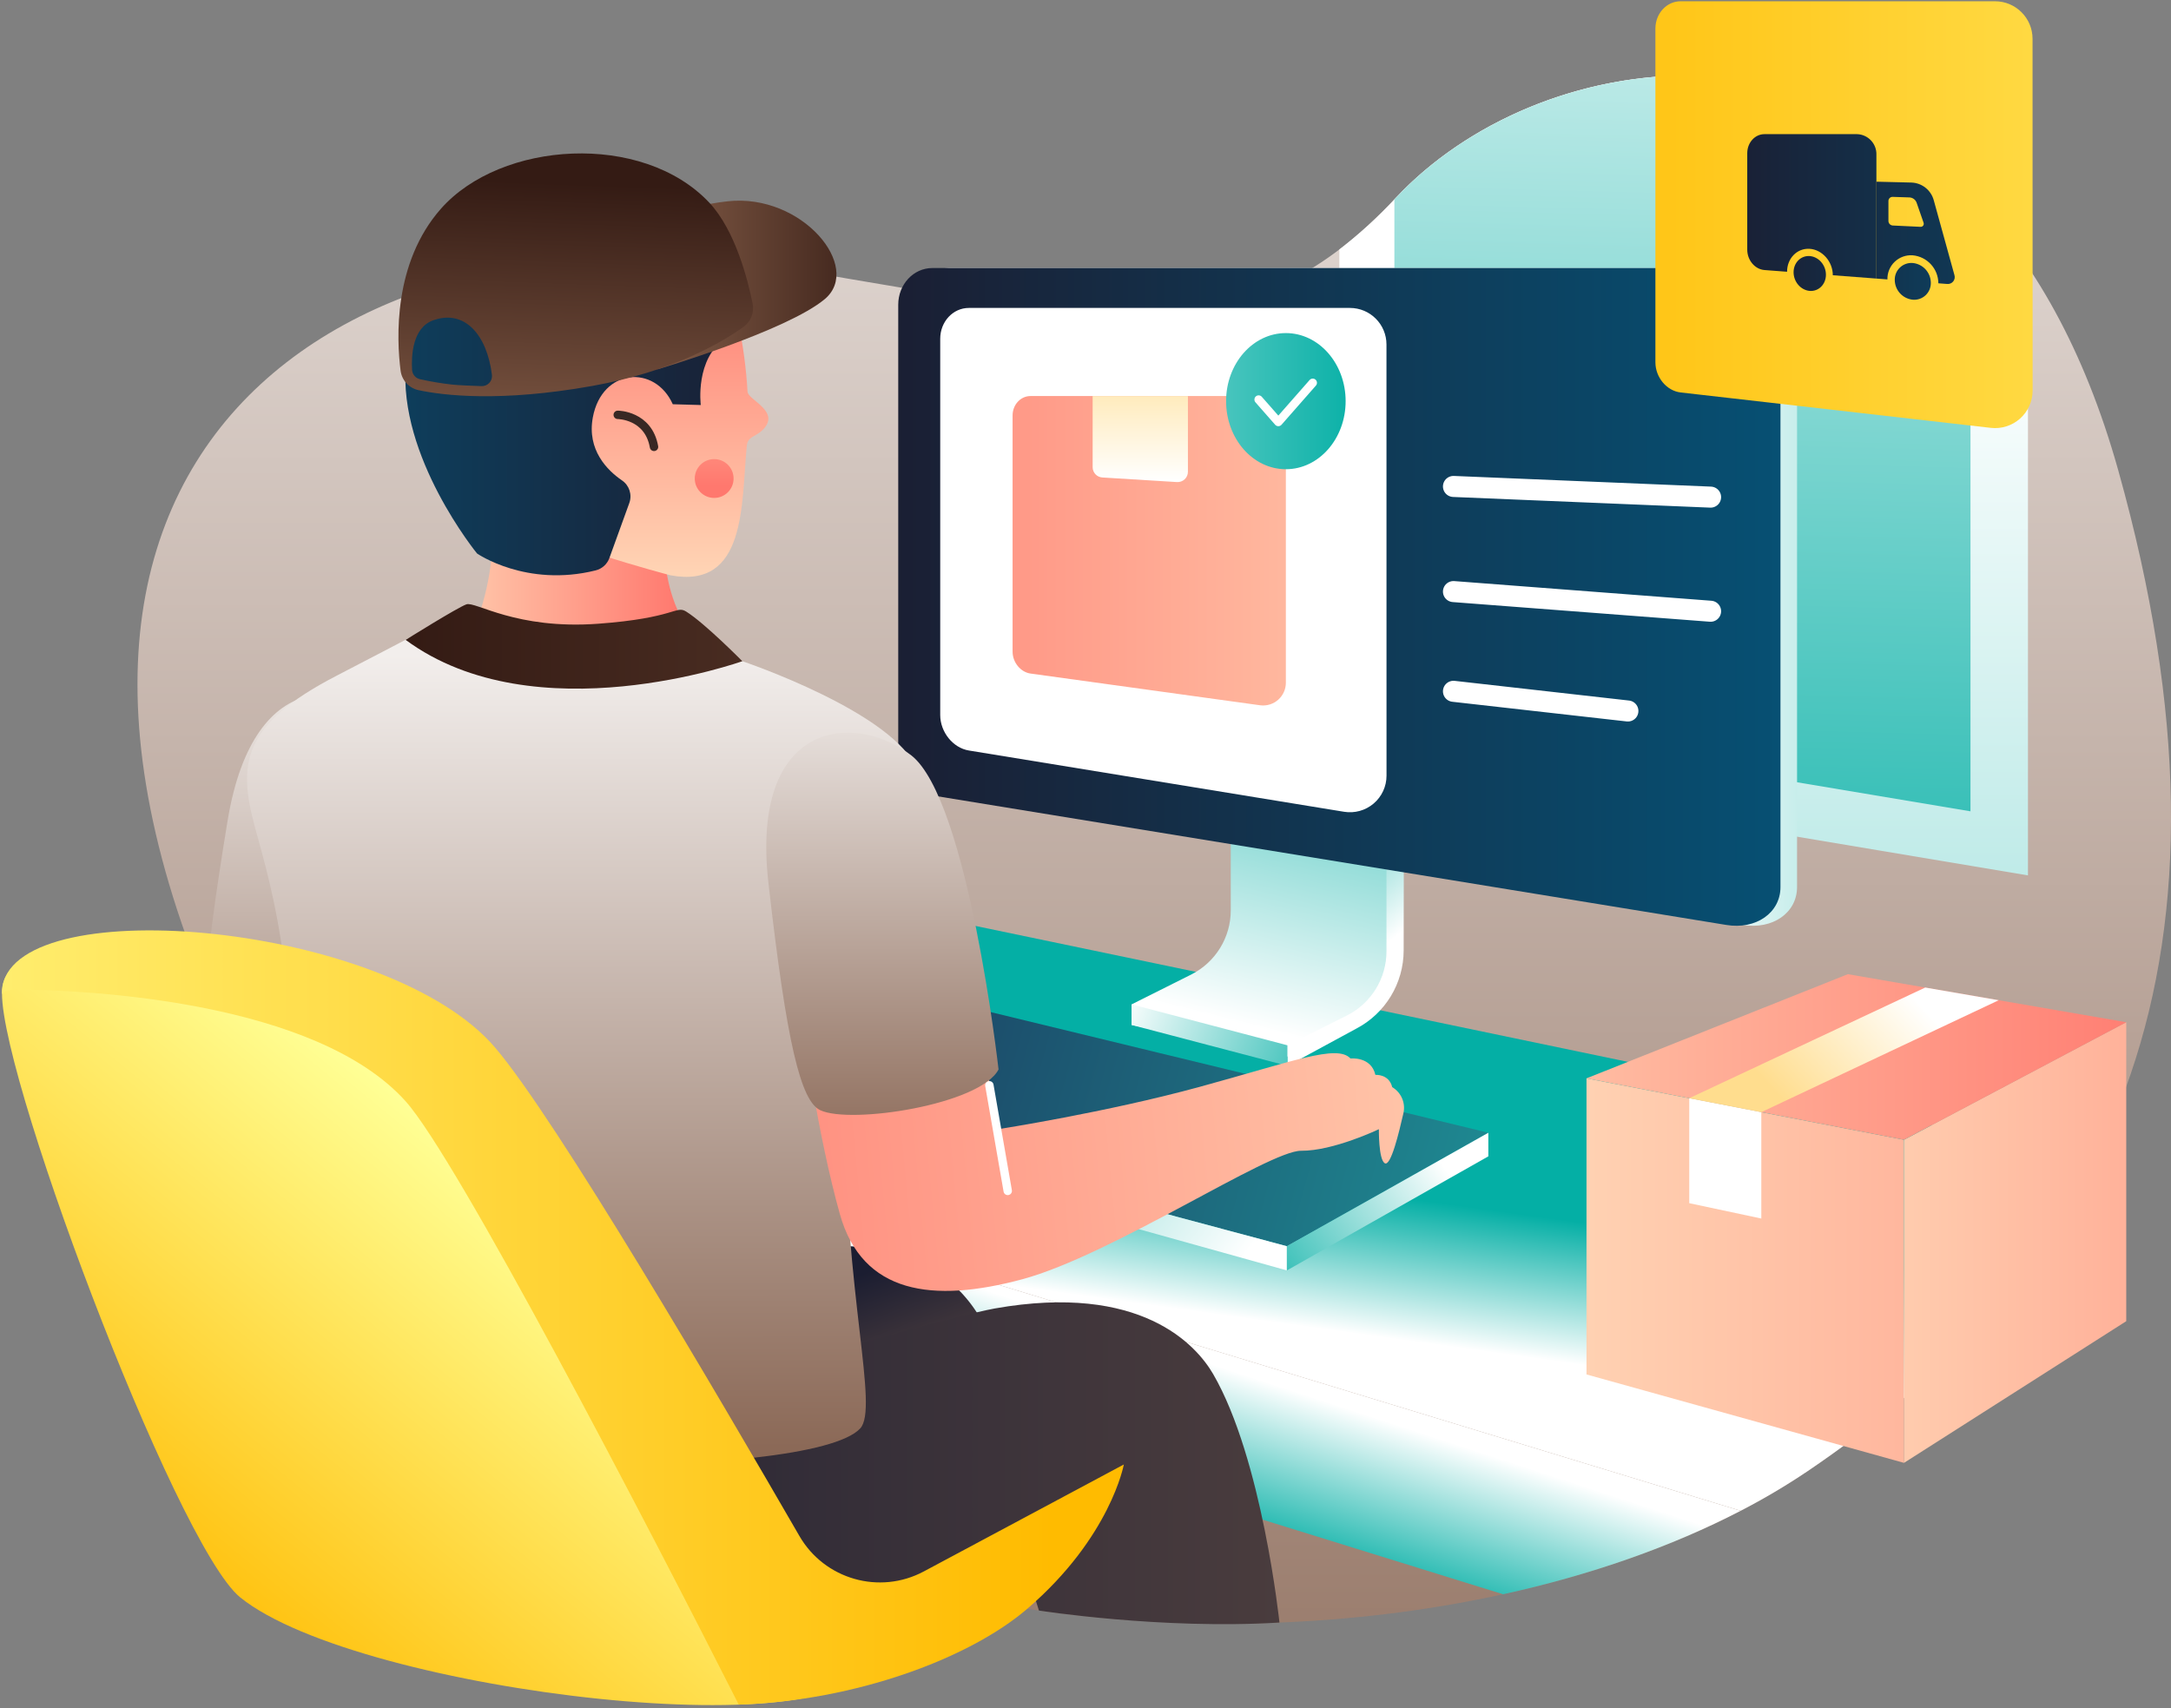 <?xml version="1.0" encoding="UTF-8"?>
<svg width="516px" height="406px" viewBox="0 0 516 406" version="1.1" xmlns="http://www.w3.org/2000/svg" xmlns:xlink="http://www.w3.org/1999/xlink">
    <rect x="0" y="0" width="516" height="406" fill="#808080" stroke="none"/>
    <title>Scheduling Your Delivery</title>
    <defs>
        <linearGradient x1="50%" y1="131.467%" x2="50%" y2="-27.784%" id="linearGradient-1">
            <stop stop-color="#7E5844" offset="0%"></stop>
            <stop stop-color="#FFFFFF" offset="100%"></stop>
        </linearGradient>
        <linearGradient x1="49.921%" y1="36.244%" x2="50.464%" y2="110.639%" id="linearGradient-2">
            <stop stop-color="#04AFA5" offset="0%"></stop>
            <stop stop-color="#FFFFFF" offset="100%"></stop>
        </linearGradient>
        <linearGradient x1="-650.012%" y1="50.007%" x2="89.163%" y2="50.007%" id="linearGradient-3">
            <stop stop-color="#04AFA5" offset="0%"></stop>
            <stop stop-color="#FFFFFF" offset="100%"></stop>
        </linearGradient>
        <linearGradient x1="37.059%" y1="63.289%" x2="52.5%" y2="46.242%" id="linearGradient-4">
            <stop stop-color="#04AFA5" offset="0%"></stop>
            <stop stop-color="#FFFFFF" offset="100%"></stop>
        </linearGradient>
        <linearGradient x1="50.683%" y1="46.731%" x2="43.182%" y2="65.843%" id="linearGradient-5">
            <stop stop-color="#04AFA5" offset="0%"></stop>
            <stop stop-color="#FFFFFF" offset="100%"></stop>
        </linearGradient>
        <linearGradient x1="50%" y1="283.906%" x2="50%" y2="37.333%" id="linearGradient-6">
            <stop stop-color="#04AFA5" offset="0%"></stop>
            <stop stop-color="#FFFFFF" offset="100%"></stop>
        </linearGradient>
        <linearGradient x1="48.531%" y1="137.287%" x2="51.831%" y2="-40.392%" id="linearGradient-7">
            <stop stop-color="#04AFA5" offset="0%"></stop>
            <stop stop-color="#FFFFFF" offset="100%"></stop>
        </linearGradient>
        <linearGradient x1="-44.342%" y1="50%" x2="336.776%" y2="50%" id="linearGradient-8">
            <stop stop-color="#FFDDBB" offset="0%"></stop>
            <stop stop-color="#FF786E" offset="100%"></stop>
        </linearGradient>
        <linearGradient x1="-66.684%" y1="50%" x2="321.134%" y2="50%" id="linearGradient-9">
            <stop stop-color="#FFDDBB" offset="0%"></stop>
            <stop stop-color="#FF786E" offset="100%"></stop>
        </linearGradient>
        <linearGradient x1="-55.288%" y1="50%" x2="112.825%" y2="50%" id="linearGradient-10">
            <stop stop-color="#FFDDBB" offset="0%"></stop>
            <stop stop-color="#FF786E" offset="100%"></stop>
        </linearGradient>
        <linearGradient x1="19.285%" y1="61.327%" x2="83.584%" y2="37.446%" id="linearGradient-11">
            <stop stop-color="#FFDD8E" offset="0%"></stop>
            <stop stop-color="#FFFFFF" offset="100%"></stop>
        </linearGradient>
        <linearGradient x1="16.79%" y1="46.819%" x2="148.199%" y2="58.016%" id="linearGradient-12">
            <stop stop-color="#1B345B" offset="0%"></stop>
            <stop stop-color="#20B7AF" offset="100%"></stop>
        </linearGradient>
        <linearGradient x1="18.689%" y1="42.726%" x2="101.506%" y2="61.533%" id="linearGradient-13">
            <stop stop-color="#04AFA5" offset="0%"></stop>
            <stop stop-color="#FFFFFF" offset="100%"></stop>
        </linearGradient>
        <linearGradient x1="-37.638%" y1="93.494%" x2="82.599%" y2="33.676%" id="linearGradient-14">
            <stop stop-color="#04AFA5" offset="0%"></stop>
            <stop stop-color="#FFFFFF" offset="100%"></stop>
        </linearGradient>
        <linearGradient x1="71.14%" y1="-32.892%" x2="46.961%" y2="91.842%" id="linearGradient-15">
            <stop stop-color="#04AFA5" offset="0%"></stop>
            <stop stop-color="#FFFFFF" offset="100%"></stop>
        </linearGradient>
        <linearGradient x1="35.116%" y1="-2.156%" x2="55.608%" y2="69.626%" id="linearGradient-16">
            <stop stop-color="#04AFA5" offset="0%"></stop>
            <stop stop-color="#FFFFFF" offset="100%"></stop>
        </linearGradient>
        <linearGradient x1="156.292%" y1="65.911%" x2="-12.157%" y2="40.695%" id="linearGradient-17">
            <stop stop-color="#04AFA5" offset="0%"></stop>
            <stop stop-color="#FFFFFF" offset="100%"></stop>
        </linearGradient>
        <linearGradient x1="144.862%" y1="50.001%" x2="87.753%" y2="50.001%" id="linearGradient-18">
            <stop stop-color="#04AFA5" offset="0%"></stop>
            <stop stop-color="#FFFFFF" offset="100%"></stop>
        </linearGradient>
        <linearGradient x1="-3.846%" y1="50.001%" x2="133.232%" y2="50.001%" id="linearGradient-19">
            <stop stop-color="#1B1D31" offset="0%"></stop>
            <stop stop-color="#006088" offset="100%"></stop>
        </linearGradient>
        <linearGradient x1="221.854%" y1="50.009%" x2="-105.6%" y2="50.009%" id="linearGradient-20">
            <stop stop-color="#FFDDBB" offset="0%"></stop>
            <stop stop-color="#FF786E" offset="100%"></stop>
        </linearGradient>
        <linearGradient x1="50.012%" y1="-70.242%" x2="50.012%" y2="99.23%" id="linearGradient-21">
            <stop stop-color="#FFDD8E" offset="0%"></stop>
            <stop stop-color="#FFFFFF" offset="100%"></stop>
        </linearGradient>
        <linearGradient x1="-53.531%" y1="49.998%" x2="294.459%" y2="49.998%" id="linearGradient-22">
            <stop stop-color="#FFBB00" offset="0%"></stop>
            <stop stop-color="#FFFF95" offset="100%"></stop>
        </linearGradient>
        <linearGradient x1="-388.693%" y1="49.966%" x2="689.274%" y2="49.966%" id="linearGradient-23">
            <stop stop-color="#1B1D31" offset="0%"></stop>
            <stop stop-color="#006088" offset="100%"></stop>
        </linearGradient>
        <linearGradient x1="-29.382%" y1="49.992%" x2="455.825%" y2="49.992%" id="linearGradient-24">
            <stop stop-color="#1B1D31" offset="0%"></stop>
            <stop stop-color="#006088" offset="100%"></stop>
        </linearGradient>
        <linearGradient x1="-120.709%" y1="49.971%" x2="1081.418%" y2="49.971%" id="linearGradient-25">
            <stop stop-color="#1B1D31" offset="0%"></stop>
            <stop stop-color="#006088" offset="100%"></stop>
        </linearGradient>
        <linearGradient x1="-213.308%" y1="50.005%" x2="586.678%" y2="50.005%" id="linearGradient-26">
            <stop stop-color="#1B1D31" offset="0%"></stop>
            <stop stop-color="#006088" offset="100%"></stop>
        </linearGradient>
        <linearGradient x1="116.104%" y1="50%" x2="-313.301%" y2="50%" id="linearGradient-27">
            <stop stop-color="#04AFA5" offset="0%"></stop>
            <stop stop-color="#FFFFFF" offset="100%"></stop>
        </linearGradient>
        <linearGradient x1="141.102%" y1="50%" x2="-14.11%" y2="50%" id="linearGradient-28">
            <stop stop-color="#FFDDBB" offset="0%"></stop>
            <stop stop-color="#FF786E" offset="100%"></stop>
        </linearGradient>
        <linearGradient x1="50.003%" y1="152.513%" x2="50.003%" y2="-19.58%" id="linearGradient-29">
            <stop stop-color="#7E5844" offset="0%"></stop>
            <stop stop-color="#FFFFFF" offset="100%"></stop>
        </linearGradient>
        <linearGradient x1="45.782%" y1="43.392%" x2="77.036%" y2="75.986%" id="linearGradient-30">
            <stop stop-color="#1B1D31" offset="0%"></stop>
            <stop stop-color="#5D4943" offset="100%"></stop>
        </linearGradient>
        <linearGradient x1="0.778%" y1="50.002%" x2="141.85%" y2="50.002%" id="linearGradient-31">
            <stop stop-color="#1B1D31" offset="0%"></stop>
            <stop stop-color="#5D4943" offset="100%"></stop>
        </linearGradient>
        <linearGradient x1="-30.053%" y1="50.001%" x2="90.953%" y2="50.001%" id="linearGradient-32">
            <stop stop-color="#FFDDBB" offset="0%"></stop>
            <stop stop-color="#FF786E" offset="100%"></stop>
        </linearGradient>
        <linearGradient x1="50%" y1="108.138%" x2="49.979%" y2="2.976%" id="linearGradient-33">
            <stop stop-color="#7E5844" offset="0%"></stop>
            <stop stop-color="#F2EEEC" offset="100%"></stop>
        </linearGradient>
        <linearGradient x1="2.302%" y1="49.987%" x2="357.226%" y2="49.987%" id="linearGradient-34">
            <stop stop-color="#341B14" offset="0%"></stop>
            <stop stop-color="#7E5844" offset="100%"></stop>
        </linearGradient>
        <linearGradient x1="50.026%" y1="104.406%" x2="50.026%" y2="7.085%" id="linearGradient-35">
            <stop stop-color="#FFDDBB" offset="0%"></stop>
            <stop stop-color="#FF786E" offset="100%"></stop>
        </linearGradient>
        <linearGradient x1="93.532%" y1="49.999%" x2="-96.122%" y2="49.999%" id="linearGradient-36">
            <stop stop-color="#1B1D31" offset="0%"></stop>
            <stop stop-color="#006088" offset="100%"></stop>
        </linearGradient>
        <linearGradient x1="112.159%" y1="50.042%" x2="21.334%" y2="50.042%" id="linearGradient-37">
            <stop stop-color="#341B14" offset="0%"></stop>
            <stop stop-color="#7E5844" offset="100%"></stop>
        </linearGradient>
        <linearGradient x1="52.191%" y1="19.277%" x2="47.64%" y2="115.64%" id="linearGradient-38">
            <stop stop-color="#341B14" offset="0%"></stop>
            <stop stop-color="#7E5844" offset="100%"></stop>
        </linearGradient>
        <linearGradient x1="50%" y1="-391.312%" x2="50%" y2="68.262%" id="linearGradient-39">
            <stop stop-color="#FFDDBB" offset="0%"></stop>
            <stop stop-color="#FF786E" offset="100%"></stop>
        </linearGradient>
        <linearGradient x1="151.183%" y1="44.046%" x2="-49.596%" y2="52.771%" id="linearGradient-40">
            <stop stop-color="#FFDDBB" offset="0%"></stop>
            <stop stop-color="#FF786E" offset="100%"></stop>
        </linearGradient>
        <linearGradient x1="50.028%" y1="124.129%" x2="50.028%" y2="-25.136%" id="linearGradient-41">
            <stop stop-color="#7E5844" offset="0%"></stop>
            <stop stop-color="#FFFFFF" offset="100%"></stop>
        </linearGradient>
        <linearGradient x1="20.076%" y1="85.647%" x2="61.284%" y2="36.281%" id="linearGradient-42">
            <stop stop-color="#FFBB00" offset="0%"></stop>
            <stop stop-color="#FFFF95" offset="100%"></stop>
        </linearGradient>
        <linearGradient x1="93.912%" y1="49.994%" x2="-34.156%" y2="49.994%" id="linearGradient-43">
            <stop stop-color="#FFBB00" offset="0%"></stop>
            <stop stop-color="#FFFF95" offset="100%"></stop>
        </linearGradient>
    </defs>
    <g id="Page-1" stroke="none" stroke-width="1" fill="none" fill-rule="evenodd">
        <g id="Customs" transform="translate(-778, -156)">
            <g id="Scheduling-Your-Delivery" transform="translate(778.462, 156.3)">
                <g id="background" transform="translate(32.214, 17.63)" fill-rule="nonzero">
                    <path d="M397.01,331.727 C308.883,391.376 101.026,388.54 26.037,238.266 C-48.953,87.992 51.695,28.081 154.961,45.908 C234.624,59.667 264.852,65.589 299.122,29.062 C339.4,-13.872 438.391,-21.823 470.784,93.854 C503.177,209.532 470.784,281.806 397.01,331.727 Z" id="Path" fill="url(#linearGradient-1)"></path>
                    <path d="M154.219,350.001 L154.219,193.145 L132.454,193.145 L132.454,340.932 C139.58,344.277 146.835,347.3 154.219,350.001 Z" id="Path" fill="url(#linearGradient-2)"></path>
                    <path d="M109.207,328.411 C116.728,332.989 124.488,337.161 132.454,340.91 L132.454,193.123 L109.212,197.982 L109.207,328.411 Z" id="Path" fill="url(#linearGradient-3)"></path>
                    <path d="M381.043,341.183 L23.059,232.147 C24.024,234.171 25.011,236.205 26.037,238.266 C32.632,251.514 40.545,264.064 49.655,275.726 L324.583,361.022 C345.47,356.436 364.65,349.696 381.043,341.183 Z" id="Path" fill="url(#linearGradient-4)"></path>
                    <path d="M465.26,257.609 L128.932,187.528 L23.059,232.147 L23.059,232.147 L381.043,341.183 C386.543,338.341 391.875,335.184 397.01,331.727 C427.249,311.254 450.53,287.036 465.26,257.609 Z" id="Path" fill="url(#linearGradient-5)"></path>
                    <g id="Group" transform="translate(285.657, 0.008)">
                        <path d="M163.668,45.48 C121.027,-18.14 46.937,-6.644 13.464,29.054 C9.329,33.527 4.825,37.644 0,41.363 L0,162.712 L163.668,190.142 L163.668,45.48 Z" id="Path" fill="url(#linearGradient-6)"></path>
                        <path d="M150.007,28.585 C106.62,-15.587 43.616,-3.072 13.475,29.054 L13.083,29.469 L13.083,151.974 L150.007,174.911 L150.007,28.585 Z" id="Path" fill="url(#linearGradient-7)"></path>
                    </g>
                </g>
                <g id="Group" transform="translate(376.615, 231.263)" fill-rule="nonzero">
                    <polygon id="Path" fill="url(#linearGradient-8)" points="0 95.14 0 24.758 75.464 39.363 75.464 116.158"></polygon>
                    <polygon id="Path" fill="url(#linearGradient-9)" points="75.464 39.363 75.464 116.158 128.286 82.483 128.286 11.419"></polygon>
                    <polygon id="Path" fill="url(#linearGradient-10)" points="128.286 11.419 75.464 39.363 0 24.758 62.12 0"></polygon>
                    <polygon id="Path" fill="#FFFFFF" points="24.42 29.481 24.42 54.43 41.55 58.079 41.55 32.797"></polygon>
                    <polygon id="Path" fill="url(#linearGradient-11)" points="41.55 32.797 97.97 6.19 80.509 3.174 24.42 29.481"></polygon>
                </g>
                <g id="keyboard" transform="translate(134.08, 228.018)" fill-rule="nonzero">
                    <polygon id="Path" fill="url(#linearGradient-12)" points="219.205 40.933 50.373 0 0 22.01 171.319 67.906"></polygon>
                    <polygon id="Path" fill="url(#linearGradient-13)" points="0 22.01 171.319 67.906 171.319 73.659 0 25.909"></polygon>
                    <polygon id="Path" fill="url(#linearGradient-14)" points="171.319 67.906 171.319 73.659 219.205 46.539 219.205 40.933"></polygon>
                </g>
                <g id="monitor" transform="translate(213.029, 63.412)" fill-rule="nonzero">
                    <g id="Group" transform="translate(55.483, 105.082)">
                        <path d="M29.443,0 L23.553,0 L23.553,47.581 C23.559,54.039 19.921,59.948 14.152,62.851 L0,69.94 L0,74.848 L37.012,82.352 C37.012,82.352 62.829,70.534 62.829,62.72 L64.721,9.734 L29.443,0 Z" id="Path" fill="url(#linearGradient-15)"></path>
                        <path d="M64.721,9.718 L60.56,9.718 L60.56,57.321 C60.566,63.779 56.928,69.688 51.158,72.59 L37.012,79.68 L37.012,84.588 L53.373,75.715 C60.303,72.094 64.646,64.922 64.645,57.103 L64.721,9.718 Z" id="Path" fill="url(#linearGradient-16)"></path>
                        <polygon id="Path" fill="url(#linearGradient-17)" points="37.012 79.669 0.005 69.951 0.005 74.837 37.012 84.555"></polygon>
                    </g>
                    <path d="M200.762,156.147 L12.047,125.363 C7.548,124.627 3.943,120.133 3.943,115.318 L3.943,8.725 C3.943,3.905 7.548,0 12.047,0 L200.762,0 C207.851,0 213.632,4.984 213.632,11.13 L213.632,147.133 C213.632,153.263 207.829,157.304 200.762,156.147 Z" id="Path" fill="url(#linearGradient-18)"></path>
                    <path d="M196.814,156.147 L8.098,125.363 C3.605,124.627 0,120.133 0,115.318 L0,8.725 C0,3.905 3.605,0 8.098,0 L196.814,0 C203.903,0 209.689,4.984 209.689,11.13 L209.689,147.133 C209.689,153.263 203.881,157.304 196.814,156.147 Z" id="Path" fill="url(#linearGradient-19)"></path>
                </g>
                <g id="monitor_lines" transform="translate(344.996, 115.329)" stroke="#FFFFFF" stroke-linecap="round" stroke-linejoin="round" stroke-width="5">
                    <line x1="0" y1="0" x2="61.111" y2="2.536" id="Path"></line>
                    <line x1="0" y1="24.988" x2="61.111" y2="29.661" id="Path"></line>
                    <line x1="0" y1="48.693" x2="41.457" y2="53.373" id="Path"></line>
                </g>
                <g id="monitor_box" transform="translate(223.009, 72.896)" fill-rule="nonzero">
                    <path d="M106.063,8.687 C106.063,3.889 102.174,0 97.376,0 L6.8,0 C3.027,0 0,3.272 0,7.324 L0,96.76 C0,100.806 3.027,104.58 6.8,105.196 L95.991,119.762 C98.505,120.172 101.073,119.457 103.014,117.806 C104.955,116.156 106.074,113.737 106.074,111.19 L106.063,8.687 Z" id="Path" fill="#FFFFFF"></path>
                    <path d="M82.151,26.264 C82.168,24.868 81.63,23.523 80.655,22.525 C79.68,21.527 78.348,20.957 76.953,20.941 L21.465,20.941 C19.103,20.941 17.2,23.002 17.2,25.544 L17.2,81.714 C17.2,84.255 19.103,86.578 21.465,86.906 L76.119,94.458 C77.661,94.637 79.205,94.144 80.359,93.106 C81.513,92.068 82.165,90.584 82.151,89.032 L82.151,26.264 Z" id="Path" fill="url(#linearGradient-20)"></path>
                    <path d="M36.227,20.947 L36.227,37.852 C36.227,39.148 37.235,40.22 38.528,40.301 L56.268,41.391 C56.944,41.434 57.607,41.194 58.101,40.731 C58.595,40.267 58.875,39.62 58.875,38.943 L58.875,20.947 L36.227,20.947 Z" id="Path" fill="url(#linearGradient-21)"></path>
                </g>
                <g id="monitor_popup" transform="translate(392.992, 0)" fill-rule="nonzero">
                    <path d="M89.638,8.927 C89.638,3.997 85.641,3.02915587e-15 80.71,3.02915587e-15 L5.999,3.02915587e-15 C2.667,3.02915587e-15 0,2.907 0,6.49 L0,85.809 C0,89.392 2.678,92.61 5.999,92.986 L79.718,101.401 C82.246,101.69 84.778,100.886 86.677,99.192 C88.575,97.497 89.66,95.073 89.659,92.528 L89.638,8.927 Z" id="Path" fill="url(#linearGradient-22)"></path>
                    <g id="Group" transform="translate(21.83, 31.586)">
                        <path d="M43.633,35.316 C43.661,36.445 43.205,37.533 42.379,38.304 C41.554,39.075 40.438,39.457 39.314,39.352 C36.91,39.097 35.08,37.079 35.06,34.662 C35.035,33.546 35.483,32.471 36.293,31.702 C37.103,30.934 38.2,30.543 39.314,30.626 C41.743,30.85 43.609,32.876 43.633,35.316 Z" id="Path" fill="url(#linearGradient-23)"></path>
                        <path d="M26.1,0 L4.09,0 C1.821,0 0,2.023 0,4.526 L0,27.463 C0,29.961 1.821,32.126 4.09,32.301 L9.462,32.71 C9.462,29.519 11.845,27.076 14.817,27.256 C17.789,27.436 20.336,30.261 20.336,33.538 L30.697,34.329 L30.697,4.881 C30.771,2.265 28.715,0.083 26.1,0 L26.1,0 Z" id="Path" fill="url(#linearGradient-24)"></path>
                        <path d="M18.7,33.413 C18.7,35.72 16.955,37.438 14.828,37.258 C12.701,37.078 11.01,35.076 11.01,32.83 C11.01,30.583 12.706,28.838 14.828,28.979 C16.949,29.121 18.7,31.106 18.7,33.413 Z" id="Path" fill="url(#linearGradient-25)"></path>
                        <path d="M49.239,33.484 L44.331,15.717 C43.68,13.313 41.546,11.608 39.057,11.507 L30.697,11.299 L30.697,34.329 L33.315,34.531 C33.274,32.951 33.902,31.428 35.045,30.336 C36.187,29.245 37.738,28.687 39.314,28.799 C42.761,29.109 45.407,31.991 45.421,35.453 L47.516,35.611 C48.065,35.666 48.605,35.442 48.952,35.013 C49.299,34.584 49.407,34.009 49.239,33.484 L49.239,33.484 Z M41.19,22.032 L34.547,21.715 C33.984,21.665 33.553,21.191 33.555,20.625 L33.555,15.902 C33.549,15.637 33.651,15.381 33.839,15.194 C34.026,15.006 34.282,14.904 34.547,14.91 L38.561,15.041 C39.337,15.081 40.01,15.588 40.263,16.322 L41.899,21.028 C41.995,21.26 41.965,21.524 41.82,21.729 C41.675,21.933 41.434,22.047 41.184,22.032 L41.19,22.032 Z" id="Shape" fill="url(#linearGradient-26)"></path>
                    </g>
                </g>
                <g id="confirmed" transform="translate(290.953, 78.873)">
                    <ellipse id="Oval" fill="url(#linearGradient-27)" fill-rule="nonzero" cx="14.206" cy="16.18" rx="14.206" ry="16.18"></ellipse>
                    <polyline id="Path" stroke="#FFFFFF" stroke-width="2" stroke-linecap="round" stroke-linejoin="round" points="7.733 15.799 12.417 21.132 20.598 11.818"></polyline>
                </g>
                <g id="courier_hand_left" transform="translate(48.303, 164.814)" fill-rule="nonzero">
                    <path d="M44.004,76.188 L42.101,101.176 C42.101,101.176 67.639,104.312 90.674,104.53 C113.709,104.748 124.938,103.608 127.065,107.802 C127.065,107.802 131.973,108.598 131.7,113.168 C131.7,113.168 134.879,113.79 134.754,117.067 C136.503,118.903 136.834,121.672 135.567,123.868 C133.412,127.789 129.241,135.32 128.101,133.956 C126.961,132.593 128.979,125.82 128.979,125.82 C128.979,125.82 117.178,127.87 109.794,125.716 C102.41,123.562 59.797,137.348 37.716,137.027 C15.635,136.705 0.207,130.014 0.207,110.354 C0.207,90.695 3.856,65.243 3.856,65.243 L44.004,76.188 Z" id="Path" fill="url(#linearGradient-28)"></path>
                    <path d="M43.458,86.495 C43.458,86.495 56.421,23.661 46.185,9.951 C35.949,-3.758 11.66,-8.356 5.339,29.916 C-0.981,68.188 -1.352,81.947 2.454,85.279 C8.458,90.52 34.417,96.541 43.458,86.495 Z" id="Path" fill="url(#linearGradient-29)"></path>
                </g>
                <g id="courier_bottom" transform="translate(69.247, 295.727)" fill-rule="nonzero">
                    <path d="M20.039,10.188 C20.039,10.188 93.213,2.007 121.145,0.197 C149.078,-1.614 167.079,8.851 169.806,40.329 L54.194,59.672 L20.039,10.188 Z" id="Path" fill="url(#linearGradient-30)"></path>
                    <path d="M0.598,30.6 C0.598,30.6 -6.912,73.905 31.306,89.9 C68.776,105.584 127.58,111.474 172.549,71.806 L177.223,86.797 C177.223,86.797 206.344,91.367 234.391,89.649 C234.391,89.649 230.301,50.717 218.641,30.6 C214.628,23.674 201.447,8.851 166.741,14.992 C157.721,16.59 119.896,27.431 119.896,27.431 C114.045,27.491 44.339,9.828 38.684,9.157 C4.121,5.067 0.598,30.6 0.598,30.6 Z" id="Path" fill="url(#linearGradient-31)"></path>
                </g>
                <g id="courier_body" transform="translate(58.253, 122.162)" fill-rule="nonzero">
                    <path d="M53.708,27.436 C57.352,18.774 58.901,9.374 58.229,0 L99.724,0 C99.724,0 96.038,18.449 108.019,31.183 C108.019,31.183 70.336,43.202 53.708,27.436 Z" id="Path" fill="url(#linearGradient-32)"></path>
                    <path d="M9.05,172.208 C14.209,114.342 5.838,88.869 1.83,73.975 C-2.178,59.082 -1.175,49.806 21.173,38.212 C43.521,26.618 41.705,27.452 41.705,27.452 L117.715,34.705 C117.715,34.705 154.127,46.927 159.352,60.675 C161.719,66.924 142.07,101.139 142.07,141.816 C142.07,184.963 150.206,212.214 145.74,217.073 C134.07,229.758 18.408,228.994 7.905,210.6 C4.268,204.219 6.618,199.633 9.05,172.208 Z" id="Path" fill="url(#linearGradient-33)"></path>
                    <path d="M37.703,29.639 C37.703,29.639 49.973,21.966 52.132,21.192 C54.292,20.418 63.884,27.234 83.451,25.8 C101.72,24.459 101.927,21.388 104.338,22.883 C108.771,25.636 117.721,34.705 117.721,34.705 C117.721,34.705 68.487,52.342 37.703,29.639 Z" id="Path" fill="url(#linearGradient-34)"></path>
                </g>
                <g id="courier_head" transform="translate(94.236, 36.168)">
                    <path d="M80.794,40.289 C81.934,45.679 82.663,51.148 82.975,56.649 C83.084,58.618 91.21,61.404 86.406,65.887 C84.77,67.398 83.014,67.272 82.795,69.53 C81.459,83.382 82.768,103.652 64.646,100.276 C64.646,100.276 33.017,92.063 27.182,85.994 C12.561,70.762 17.267,44.75 25.257,33.096 C36.447,16.85 74.752,17.728 80.794,40.289 Z" id="Path" fill="url(#linearGradient-35)" fill-rule="nonzero"></path>
                    <path d="M54.879,83.087 C55.59,81.106 54.867,78.895 53.123,77.715 C49.677,75.354 44.758,70.511 46.209,62.729 C48.39,51.059 60.96,50.121 65.208,59.621 L71.861,59.806 C71.861,59.806 70.433,48.747 77.789,43.921 C85.146,39.094 95.42,32.468 92.939,27.37 C90.457,22.271 86.029,22.052 86.029,22.052 C86.029,22.052 78.242,12.454 66.435,11.926 C54.629,11.397 50.757,10.088 38.977,10.677 C27.198,11.266 18.887,19.015 19.231,28.531 C19.231,28.531 3.705,28.04 1.78,50.045 C-0.145,72.049 18.685,95.095 18.685,95.095 C18.685,95.095 30.377,103.216 46.857,99.12 C48.367,98.755 49.594,97.66 50.13,96.202 L54.879,83.087 Z" id="Path" fill="url(#linearGradient-36)" fill-rule="nonzero"></path>
                    <g id="Group" transform="translate(0, 0)" fill-rule="nonzero">
                        <path d="M61.625,51.315 C61.625,51.315 92.273,42.214 101.326,34.633 C110.379,27.053 95.965,9.455 78.264,11.375 C67.853,12.504 52.125,17.793 52.125,17.793 L61.625,51.315 Z" id="Path" fill="url(#linearGradient-37)"></path>
                        <path d="M73.879,11.696 C58.032,-5.165 24.357,-3.028 10.074,13.18 C-1.247,26.044 -0.462,44.041 0.514,51.643 C0.811,53.932 2.517,55.786 4.774,56.273 C10.772,57.543 24.204,59.157 45.958,55.291 C65.317,51.855 77.097,44.782 82.048,41.21 C83.776,39.957 84.613,37.811 84.192,35.719 C83.041,29.993 80.041,18.262 73.879,11.696 Z M22.224,52.624 C22.31,53.323 22.084,54.023 21.608,54.541 C21.131,55.058 20.452,55.34 19.749,55.313 C17.425,55.236 14.235,55.1 12.823,54.953 C10.236,54.666 7.667,54.236 5.128,53.666 C4.087,53.436 3.321,52.548 3.247,51.485 C3.05,48.212 3.279,41.439 8.275,39.662 C15.713,37.006 21.041,43.086 22.224,52.624 Z" id="Shape" fill="url(#linearGradient-38)"></path>
                    </g>
                    <path d="M52.125,62.14 C52.125,62.14 59.395,62.14 60.747,69.748" id="Path" stroke="#382824" stroke-width="2" stroke-linecap="round" stroke-linejoin="round"></path>
                    <circle id="Oval" fill="url(#linearGradient-39)" fill-rule="nonzero" cx="75.046" cy="77.274" r="4.614"></circle>
                </g>
                <g id="courier_hand_right" transform="translate(181.665, 173.852)">
                    <path d="M50.32,69.681 L55.294,94.221 C55.294,94.221 80.723,90.278 102.946,84.209 C125.168,78.139 135.666,73.994 138.851,77.446 C138.851,77.446 143.759,76.901 144.773,81.346 C144.773,81.346 147.996,81.078 148.776,84.263 C150.959,85.552 152.03,88.127 151.405,90.584 C150.401,94.946 148.432,103.306 146.971,102.33 C145.509,101.354 145.602,94.259 145.602,94.259 C145.602,94.259 134.799,99.445 127.11,99.385 C119.42,99.325 82.168,124.182 60.845,129.924 C39.522,135.667 22.824,133.398 17.502,114.47 C12.179,95.541 8.727,70.068 8.727,70.068 L50.32,69.681 Z" id="Path" fill="url(#linearGradient-40)" fill-rule="nonzero"></path>
                    <path d="M55.206,80.053 C55.206,80.053 47.959,15.763 34.396,5.341 C20.834,-5.08 -3.848,-2.839 0.509,35.673 C4.866,74.185 8.242,87.562 12.817,89.733 C20.021,93.158 50.876,88.424 55.206,80.053 Z" id="Path" fill="url(#linearGradient-41)" fill-rule="nonzero"></path>
                    <line x1="53.025" y1="83.821" x2="57.388" y2="108.923" id="Path" stroke="#FFFFFF" stroke-width="2" stroke-linecap="round" stroke-linejoin="round"></line>
                </g>
                <g id="chair" transform="translate(0, 220.851)" fill-rule="nonzero">
                    <path d="M205.695,172.383 C205.695,172.383 130.312,39.865 115.697,27.922 C96.097,11.911 4.447,-9.619 0.155,13.198 C-2.795,28.909 41.225,146.092 56.636,158.548 C84.89,181.387 206.114,195.375 205.695,172.383 Z" id="Path" fill="url(#linearGradient-42)"></path>
                    <path d="M243.683,161.264 C263.517,144.222 266.647,126.956 266.647,126.956 L219.11,152.375 C208.584,158.005 195.49,154.266 189.525,143.927 C170.585,111.147 131.757,44.893 117.224,27.868 C92.062,-1.673 4.414,-9.603 0.139,13.193 C0.034,13.82 -0.012,14.455 0,15.09 C1.093,14.082 2.577,14.054 4.414,14.076 C20.486,14.234 74.583,16.803 95.933,40.607 C108.204,54.273 153.145,140.65 175.122,184.032 C202.918,183.121 229.989,173.032 243.683,161.264 Z" id="Path" fill="url(#linearGradient-43)"></path>
                </g>
            </g>
        </g>
    </g>
</svg>